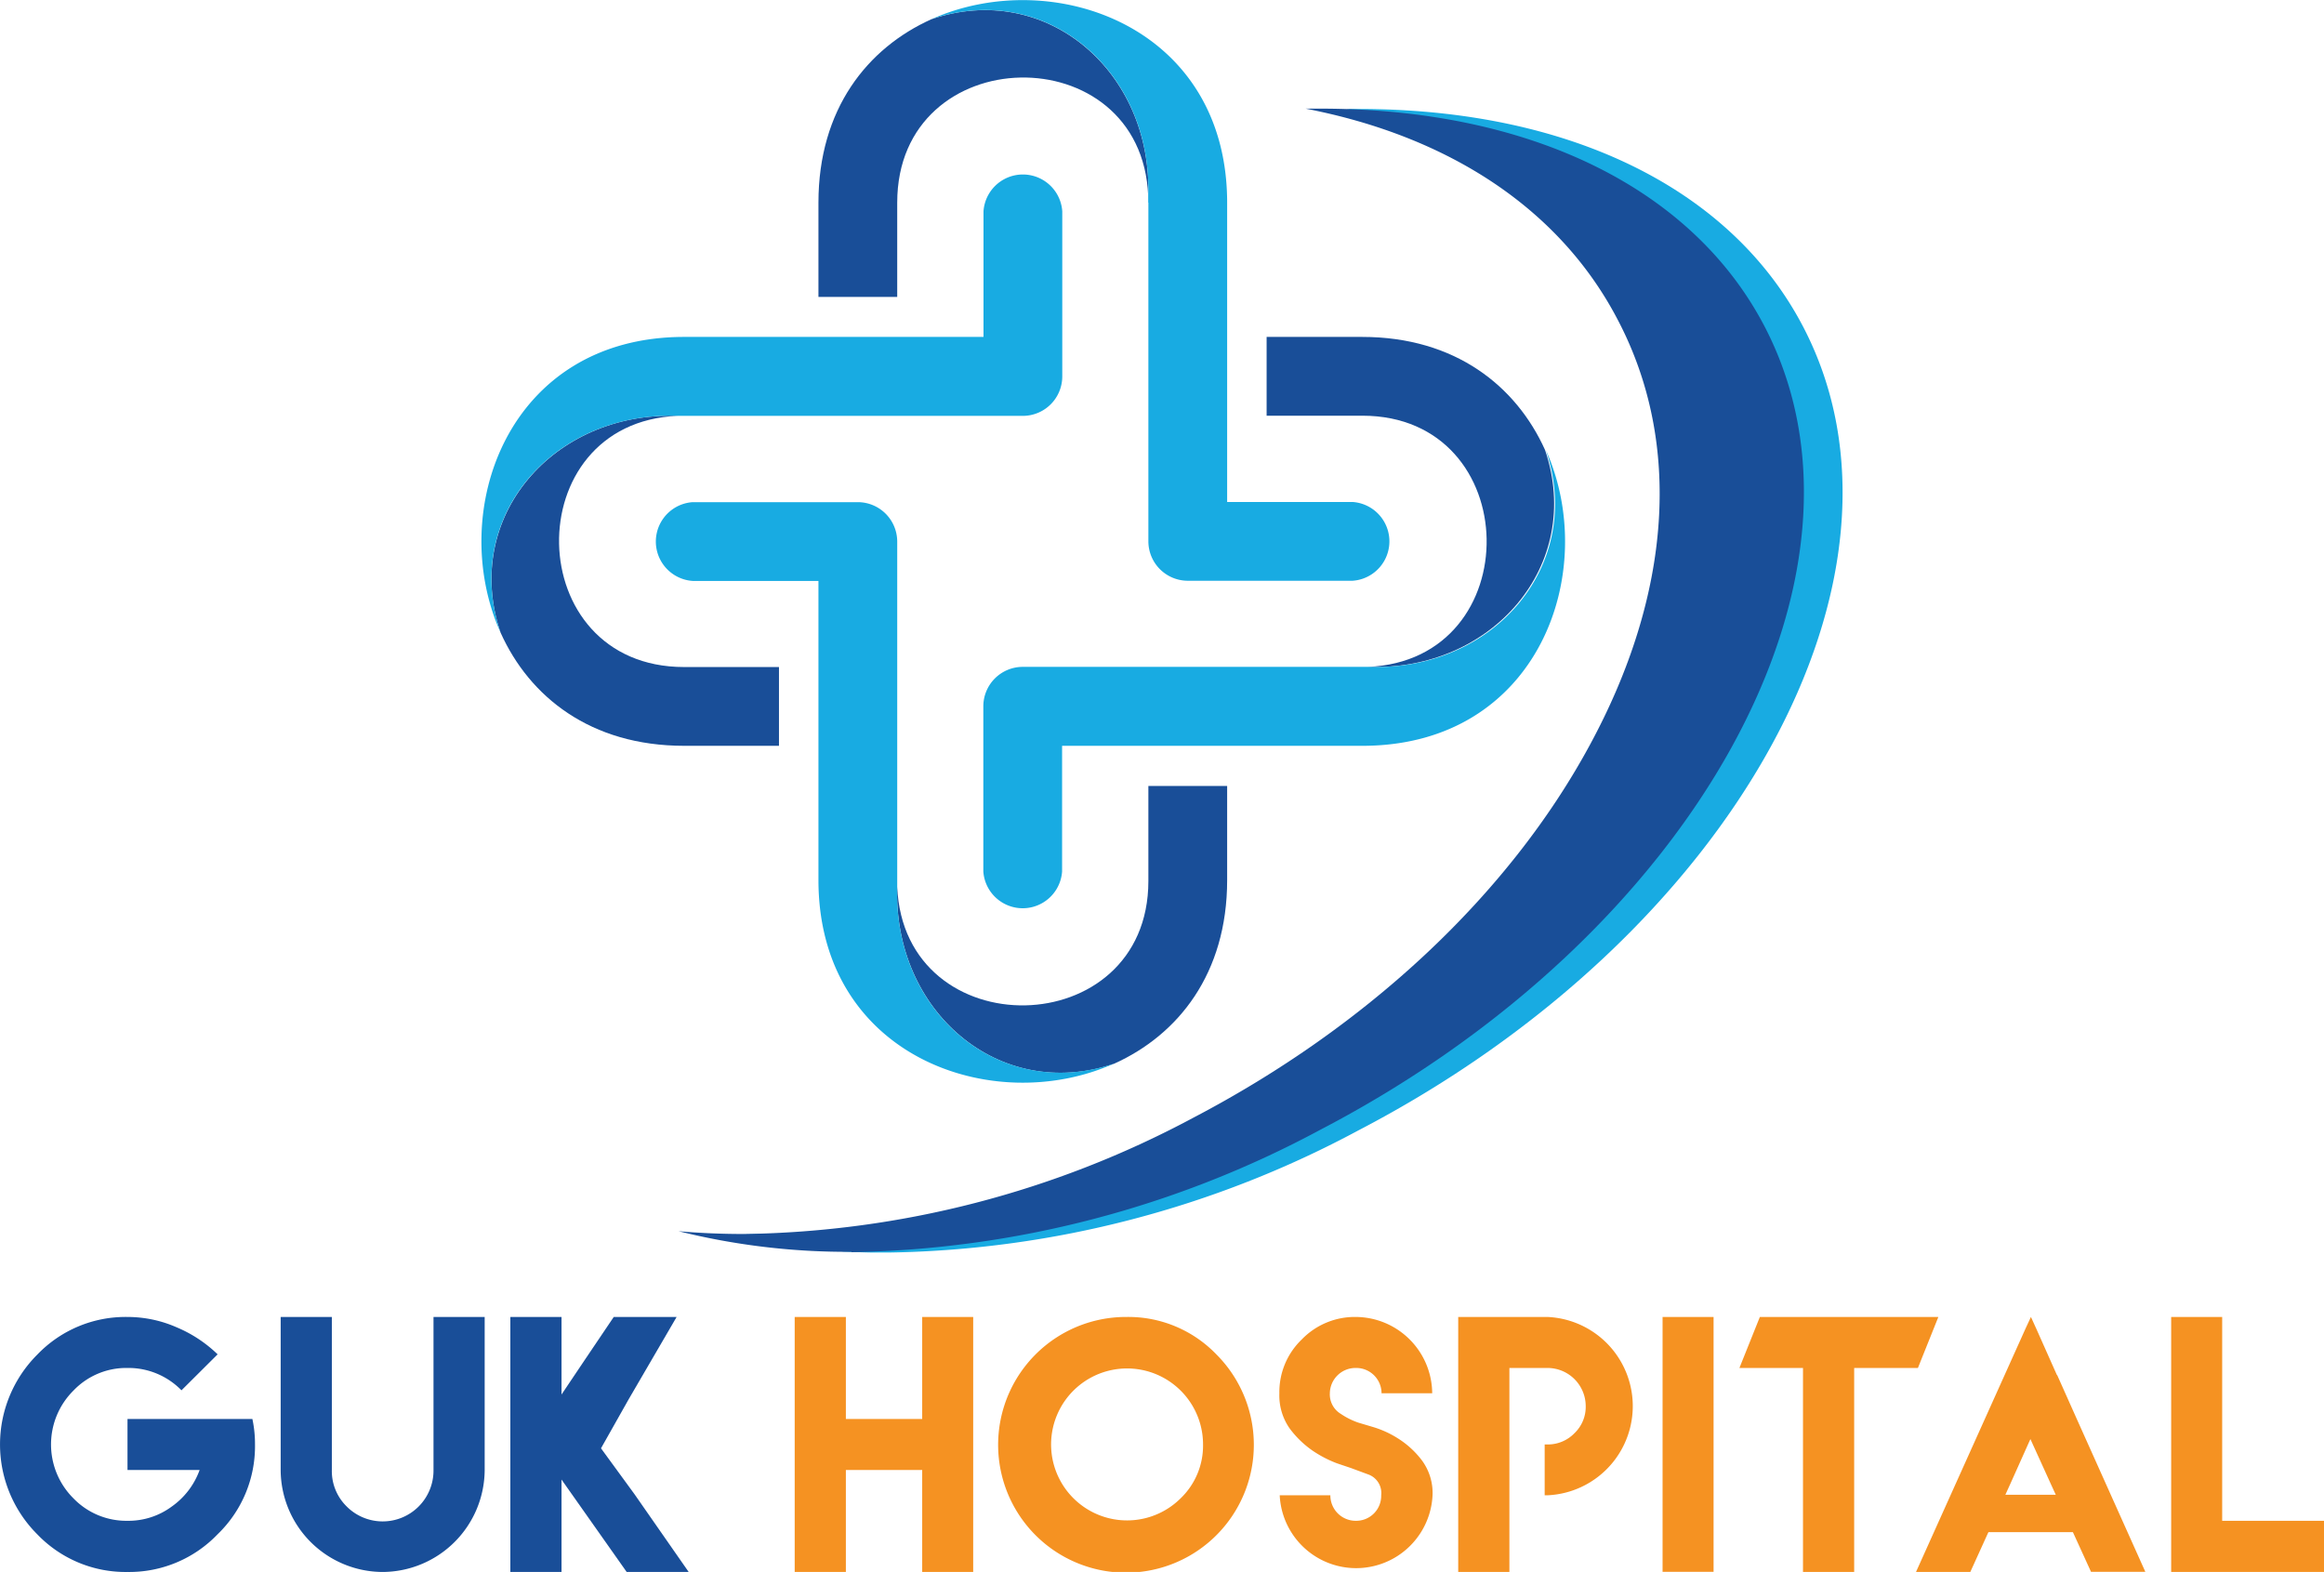 <svg xmlns="http://www.w3.org/2000/svg" viewBox="0 0 133.06 90"><defs><style>.a,.c{fill:#194e98;}.b{fill:#f59222;}.c,.d{fill-rule:evenodd;}.d,.e{fill:#18abe2;}</style></defs><path class="a" d="M13.12,81.24H7.3v2.92h4.13a4.37,4.37,0,0,1-1.59,2.09,4.17,4.17,0,0,1-2.54.82,4.21,4.21,0,0,1-3.09-1.28,4.35,4.35,0,0,1,0-6.18A4.18,4.18,0,0,1,7.3,78.32a4.24,4.24,0,0,1,3.09,1.28l2.07-2.06A7.56,7.56,0,0,0,10.13,76,7,7,0,0,0,7.3,75.4a7,7,0,0,0-5.16,2.15,7.27,7.27,0,0,0,0,10.3A7,7,0,0,0,7.3,90a7,7,0,0,0,5.15-2.15A7,7,0,0,0,14.6,82.7a6.81,6.81,0,0,0-.15-1.46Z"/><polygon class="b" points="52.8 81.24 48.43 81.24 48.43 75.4 45.5 75.4 45.5 90 48.43 90 48.43 84.16 52.8 84.16 52.8 90 55.72 90 55.72 75.4 52.8 75.4 52.8 81.24"/><rect class="b" x="95.19" y="75.4" width="2.92" height="14.59"/><polygon class="b" points="127.23 87.07 127.23 75.4 124.31 75.4 124.31 90 133.06 90 133.06 87.07 127.23 87.07"/><path class="b" d="M64.49,75.4a7.32,7.32,0,1,0,5.16,2.15A7,7,0,0,0,64.49,75.4Zm3.1,10.39a4.35,4.35,0,1,1,1.29-3.09A4.18,4.18,0,0,1,67.59,85.79Z"/><path class="b" d="M77.65,78.32a1.45,1.45,0,0,1,1.45,1.45H82a4.4,4.4,0,0,0-4.37-4.37,4.22,4.22,0,0,0-3.1,1.29,4.17,4.17,0,0,0-1.28,3.08,3.29,3.29,0,0,0,.58,2,5.58,5.58,0,0,0,1.33,1.29,6.62,6.62,0,0,0,1.39.72l.8.27,1,.37a1.13,1.13,0,0,1,.73,1.19,1.43,1.43,0,0,1-1.45,1.46,1.45,1.45,0,0,1-1.46-1.46H73.27a4.38,4.38,0,0,0,8.75,0,3.14,3.14,0,0,0-.61-2,5.15,5.15,0,0,0-1.36-1.25,5.7,5.7,0,0,0-1.44-.66l-.84-.25a4.21,4.21,0,0,1-1-.5,1.3,1.3,0,0,1-.63-1.18,1.47,1.47,0,0,1,1.46-1.45Z"/><polygon class="b" points="99.59 78.32 103.23 78.32 103.23 90 106.16 90 106.16 78.32 109.81 78.32 110.98 75.4 100.76 75.4 99.59 78.32"/><path class="a" d="M24.82,81.24v2.92a2.91,2.91,0,0,1-5,2.06A2.83,2.83,0,0,1,19,84.16V75.4H16.07v8.76A5.86,5.86,0,0,0,21.91,90a5.87,5.87,0,0,0,5.84-5.84V75.4H24.82Z"/><path class="b" d="M88.6,75.4H83.49V90h2.93V85.61h0V82.7h0V78.32H88.6a2.19,2.19,0,0,1,2.19,2.19,2.08,2.08,0,0,1-.64,1.54,2.12,2.12,0,0,1-1.55.65h-.16v2.91h.16a5.11,5.11,0,0,0,0-10.21Z"/><polygon class="a" points="36.33 85.55 34.41 82.92 35.99 80.12 38.74 75.4 35.14 75.4 33.48 77.86 33.48 77.86 32.15 79.84 32.15 75.4 29.22 75.4 29.22 90 32.15 90 32.15 84.71 35.88 90 39.43 90 36.33 85.55 36.33 85.55"/><polygon class="b" points="117.78 78.72 117.77 78.73 116.59 76.08 116.28 75.4 115.96 76.09 109.7 90 110.32 90 112.2 90 112.33 90 112.81 90 115.13 84.89 115.13 84.89 116.25 82.39 117.4 84.92 118.72 87.8 119.72 89.99 122.83 89.99 118.91 81.25 117.78 78.72"/><rect class="b" x="113.29" y="85.58" width="5.91" height="2.14"/><path class="c" d="M51.37,50.76c-.25,7.1,5.82,12.38,12.42,10.14,3.66-1.65,6.47-5.15,6.47-10.51V45H65.75v5.44C65.75,59.76,51.74,60,51.37,50.76Z"/><path class="c" d="M65.74,11.23C66,4.13,59.92-1.14,53.33,1.1c-3.67,1.65-6.47,5.15-6.47,10.5V17h4.51V11.6C51.37,2.23,65.38,2,65.74,11.23Z"/><path class="c" d="M38.8,23.81c-7.1-.26-12.38,5.82-10.14,12.41,1.65,3.67,5.15,6.48,10.51,6.48H44.6V38.19H39.17C29.79,38.19,29.58,24.18,38.8,23.81Z"/><path class="c" d="M78.32,38.18c7.1.26,12.38-5.82,10.14-12.42C86.81,22.1,83.31,19.29,78,19.29H72.52V23.8H78C87.33,23.8,87.54,37.81,78.32,38.18Z"/><path class="d" d="M39.17,23.81H58.56a2.26,2.26,0,0,0,2.26-2.26V12.1a2.26,2.26,0,0,0-4.51,0v7.19H39.17c-10.11,0-13.62,10-10.51,16.93-2.24-6.59,3-12.66,10.14-12.41Z"/><path class="e" d="M65.75,11.6V31A2.26,2.26,0,0,0,68,33.25h9.44a2.26,2.26,0,0,0,0-4.51H70.26V11.61C70.26,1.49,60.26-2,53.33,1.1c6.59-2.24,12.67,3,12.41,10.13,0,.13,0,.25,0,.37Z"/><path class="d" d="M51.37,50.38V31a2.26,2.26,0,0,0-2.26-2.25H39.66a2.26,2.26,0,0,0,0,4.51h7.2V50.38c0,10.12,10,13.62,16.93,10.51-6.6,2.24-12.67-3-12.42-10.14,0-.12,0-.24,0-.37Z"/><path class="d" d="M56.3,40.44v9.45a2.26,2.26,0,0,0,4.51,0V42.7H78c10.12,0,13.62-10,10.51-16.93,2.24,6.59-3,12.67-10.14,12.41H58.56a2.26,2.26,0,0,0-2.26,2.26Z"/><path class="e" d="M43.73,70.64h1.1A56.26,56.26,0,0,0,70.53,64c10-5.22,18.07-12.78,22.69-21.27,4.72-8.69,5.3-17.34,1.64-24.35C91.58,12.07,85.29,7.84,77.07,6.24l-.1,0h.83c12,0,21.31,4.54,25.44,12.47,7.4,14.19-4,34.83-25.45,46a58.68,58.68,0,0,1-26.82,7H49.86a40,40,0,0,1-8.18-1Z"/><path class="a" d="M48.75,71.67a39.92,39.92,0,0,1-9.9-1.18c1.23.11,2.48.16,3.76.16A56.11,56.11,0,0,0,68.31,64C78.33,58.76,86.39,51.2,91,42.7c4.72-8.68,5.31-17.33,1.65-24.34C89.36,12,83,7.81,74.75,6.22h.84c12,0,21.31,4.54,25.44,12.47,7.39,14.19-4,34.83-25.45,46a58.68,58.68,0,0,1-26.83,7Z"/></svg>